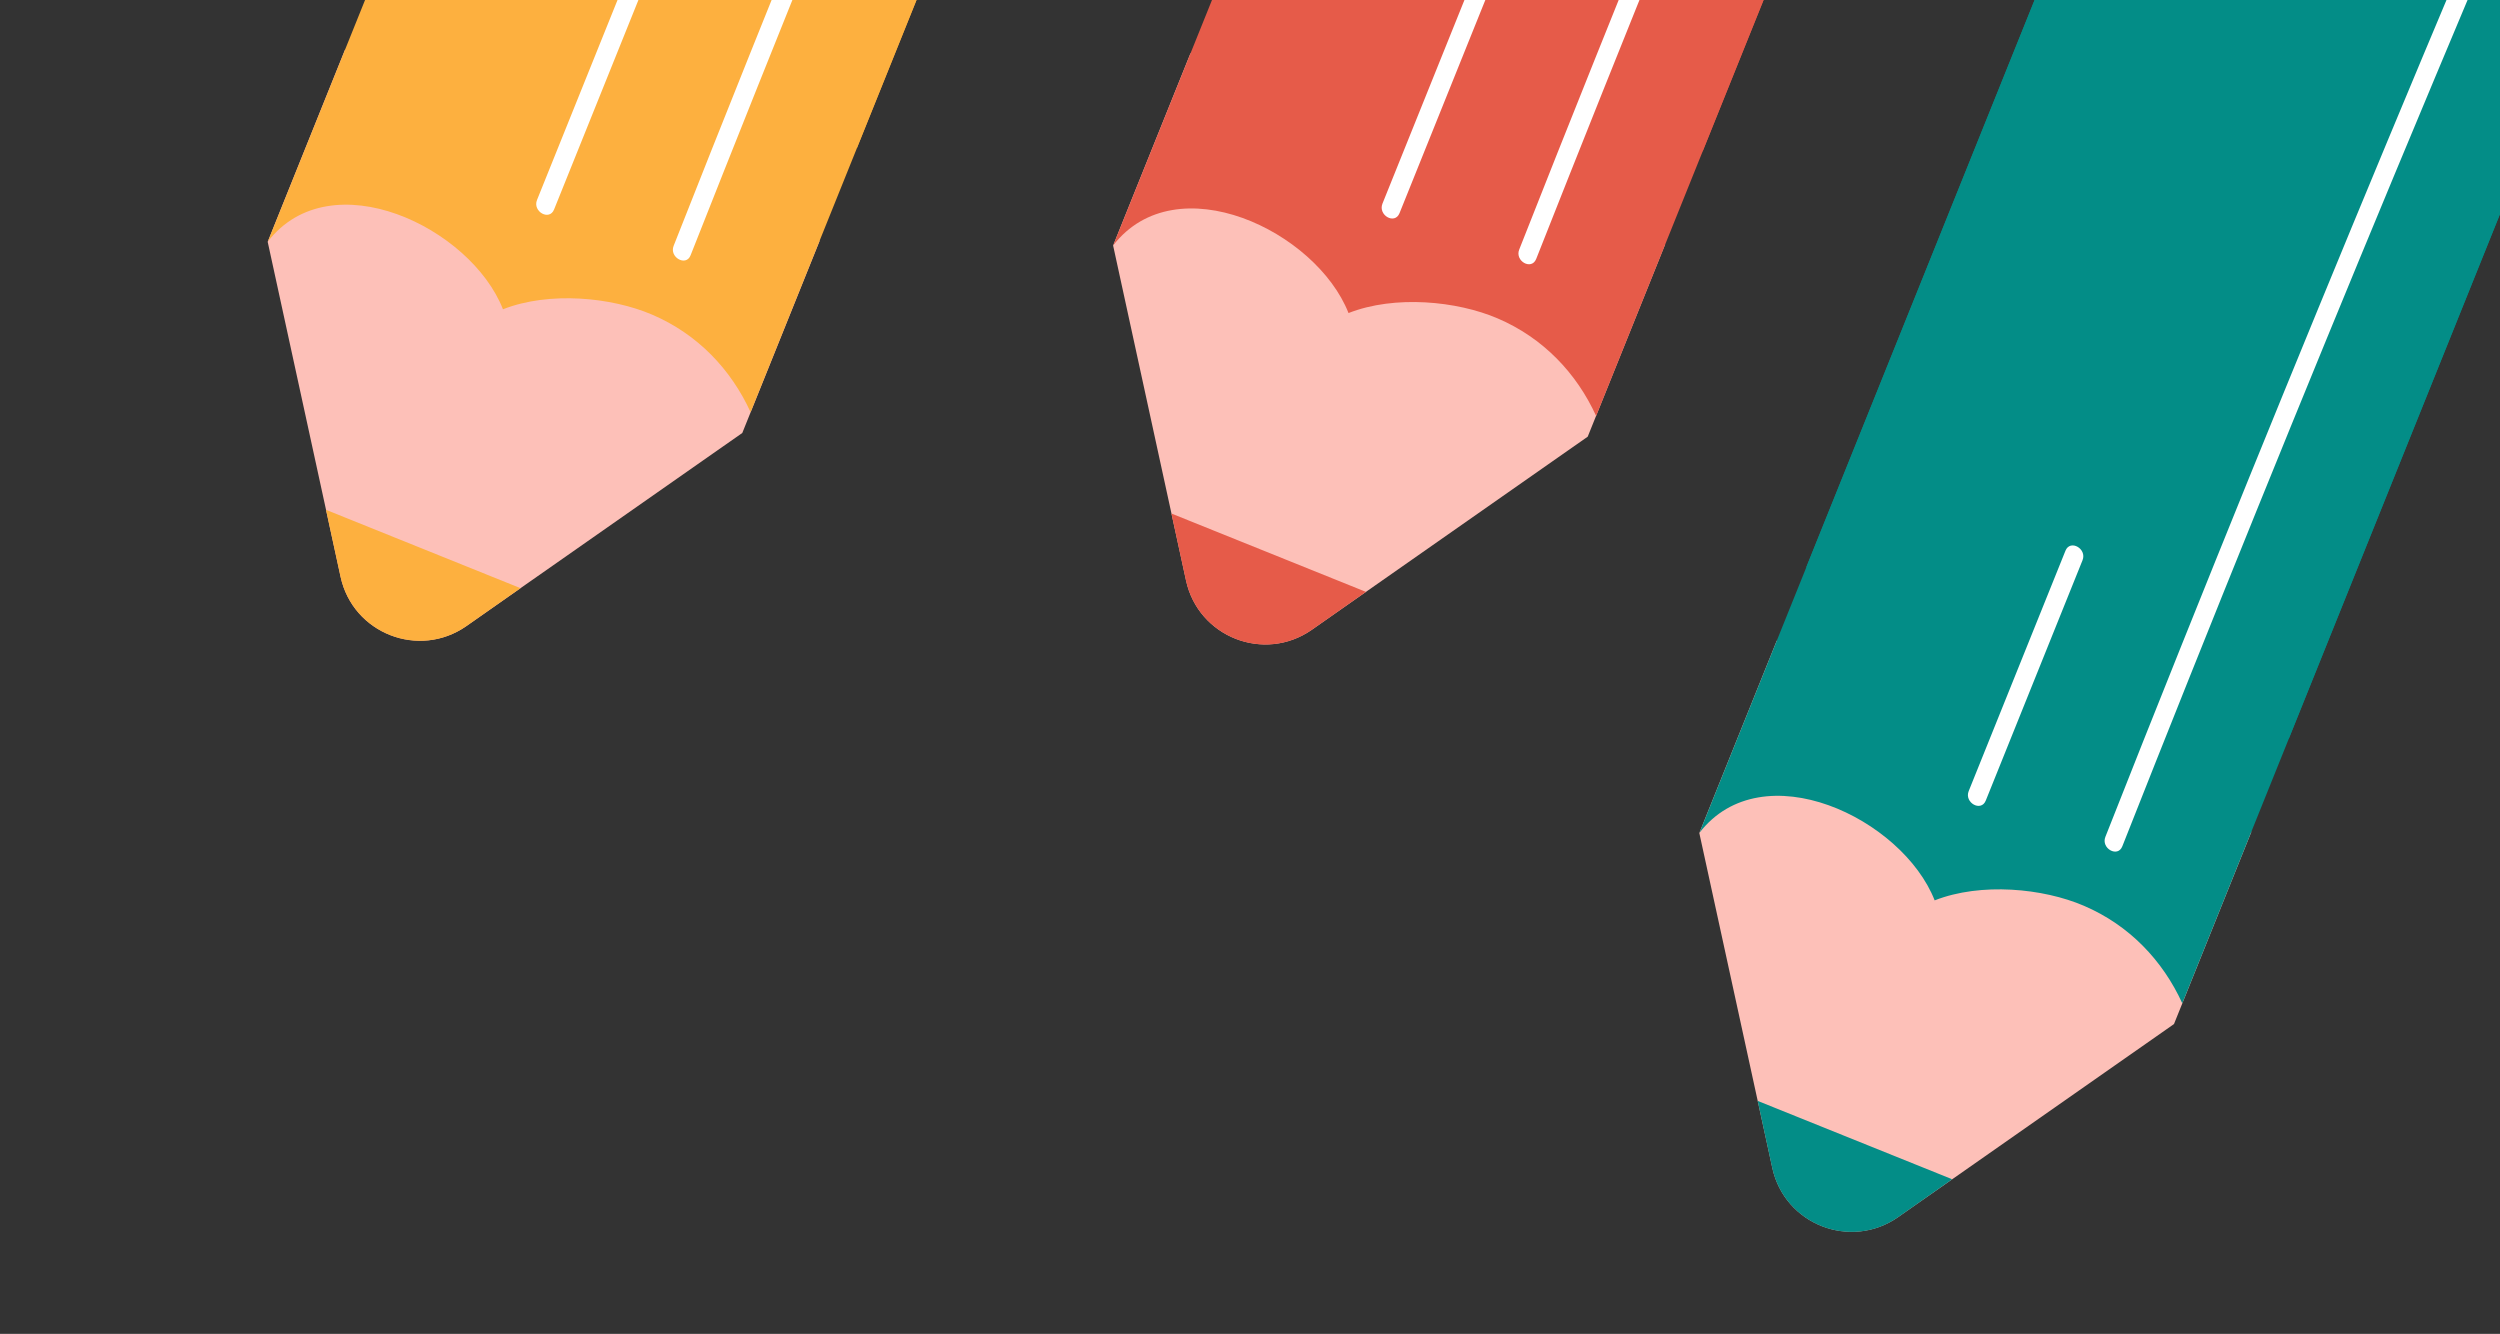<?xml version="1.0" encoding="UTF-8"?> <svg xmlns="http://www.w3.org/2000/svg" width="313" height="167" viewBox="0 0 313 167" fill="none"><rect x="0" y="0" width="313" height="167" fill="#333333" stroke="none"/><path d="M255.54 79.635C261.35 77.351 269.136 78.128 274.203 80.302C279.913 82.74 284.098 87.167 286.543 92.521L324.205 -1.061C330.818 -17.473 322.862 -36.121 306.45 -42.734C290.037 -49.348 271.39 -41.391 264.776 -24.979L226.085 71.15C233.978 60.964 251.507 69.349 255.54 79.635Z" fill="#038D87"></path><path d="M222.448 80.216L281.876 104.134L272.183 128.211L237.646 152.381C231.692 156.54 223.431 153.315 221.89 146.209L212.754 104.293L222.448 80.216Z" fill="#FDC0B8"></path><path d="M220.063 137.833L221.882 146.224C223.431 153.315 231.684 156.554 237.638 152.395L244.414 147.642L220.063 137.833Z" fill="#038D87"></path><path d="M242.22 112.727C248.03 110.443 255.815 111.22 260.883 113.394C266.593 115.832 270.778 120.259 273.222 125.613L322.858 2.325L263.43 -21.593L212.772 104.264C220.65 94.07 238.187 102.441 242.22 112.727Z" fill="#038D87"></path><path d="M248.616 100.237C252.657 90.213 256.684 80.18 260.733 70.141C261.314 68.697 259.186 67.49 258.597 68.947C254.556 78.972 250.53 89.005 246.481 99.044C245.9 100.487 248.028 101.695 248.616 100.237Z" fill="white"></path><path d="M265.716 105.956C276.865 77.726 288.259 49.596 299.912 21.573C303.209 13.653 306.521 5.742 309.839 -2.148C310.448 -3.575 308.321 -4.783 307.703 -3.341C295.927 24.632 284.382 52.696 273.096 80.868C269.907 88.83 266.733 96.799 263.595 104.771C263.014 106.214 265.142 107.422 265.716 105.956Z" fill="white"></path><path d="M182.154 6.102C187.963 3.819 195.749 4.596 200.817 6.769C206.527 9.208 210.712 13.634 213.156 18.988L250.818 -74.594C257.431 -91.006 249.475 -109.653 233.063 -116.267C216.651 -122.88 198.003 -114.924 191.389 -98.512L152.699 -2.383C160.592 -12.569 178.106 -4.192 182.154 6.102Z" fill="#E65B49"></path><path d="M149.047 6.675L208.476 30.593L198.782 54.671L164.246 78.841C158.292 82.999 150.03 79.775 148.49 72.669L139.362 30.738L149.047 6.675Z" fill="#FDC0B8"></path><path d="M146.662 64.293L148.482 72.683C150.03 79.775 158.284 83.014 164.238 78.855L171.014 74.102L146.662 64.293Z" fill="#E65B49"></path><path d="M168.834 39.194C174.643 36.911 182.429 37.688 187.497 39.861C193.206 42.3 197.391 46.726 199.836 52.08L249.471 -71.208L190.043 -95.126L139.371 30.724C147.263 20.538 164.786 28.901 168.834 39.194Z" fill="#E65B49"></path><path d="M175.216 26.697C179.257 16.672 183.283 6.639 187.332 -3.4C187.913 -4.843 185.786 -6.051 185.197 -4.593C181.156 5.431 177.129 15.464 173.08 25.503C172.514 26.955 174.627 28.155 175.216 26.697Z" fill="white"></path><path d="M192.329 32.424C203.478 4.194 214.872 -23.936 226.525 -51.959C229.822 -59.879 233.134 -67.791 236.452 -75.68C237.061 -77.108 234.934 -78.316 234.316 -76.874C222.54 -48.901 210.995 -20.836 199.709 7.336C196.52 15.298 193.346 23.267 190.208 31.238C189.627 32.682 191.74 33.882 192.329 32.424Z" fill="white"></path><path d="M76.292 5.631C82.102 3.347 89.888 4.124 94.955 6.298C100.665 8.736 104.85 13.163 107.294 18.516L144.957 -75.065C151.57 -91.477 143.614 -110.125 127.201 -116.739C110.789 -123.352 92.141 -115.396 85.528 -98.984L46.837 -2.854C54.73 -13.04 72.259 -4.655 76.292 5.631Z" fill="#FDB03F"></path><path d="M43.2 6.211L102.628 30.13L92.935 54.207L58.398 78.377C52.444 82.535 44.183 79.311 42.642 72.205L33.514 30.274L43.2 6.211Z" fill="#FDC0B8"></path><path d="M40.815 63.829L42.634 72.219C44.183 79.311 52.436 82.55 58.39 78.391L65.166 73.638L40.815 63.829Z" fill="#FDB03F"></path><path d="M62.972 38.722C68.781 36.439 76.567 37.216 81.635 39.389C87.345 41.828 91.53 46.254 93.974 51.608L143.61 -71.68L84.181 -95.598L33.531 30.245C41.402 20.066 58.939 28.437 62.972 38.722Z" fill="#FDB03F"></path><path d="M69.368 26.233C73.409 16.208 77.436 6.175 81.485 -3.864C82.066 -5.307 79.938 -6.515 79.349 -5.057C75.308 4.968 71.282 15 67.233 25.04C66.652 26.483 68.779 27.691 69.368 26.233Z" fill="white"></path><path d="M86.46 31.966C97.609 3.736 109.003 -24.394 120.656 -52.417C123.953 -60.337 127.265 -68.248 130.583 -76.138C131.192 -77.565 129.065 -78.773 128.447 -77.331C116.671 -49.358 105.126 -21.294 93.84 6.878C90.651 14.84 87.477 22.809 84.339 30.781C83.766 32.21 85.894 33.418 86.46 31.966Z" fill="white"></path></svg> 